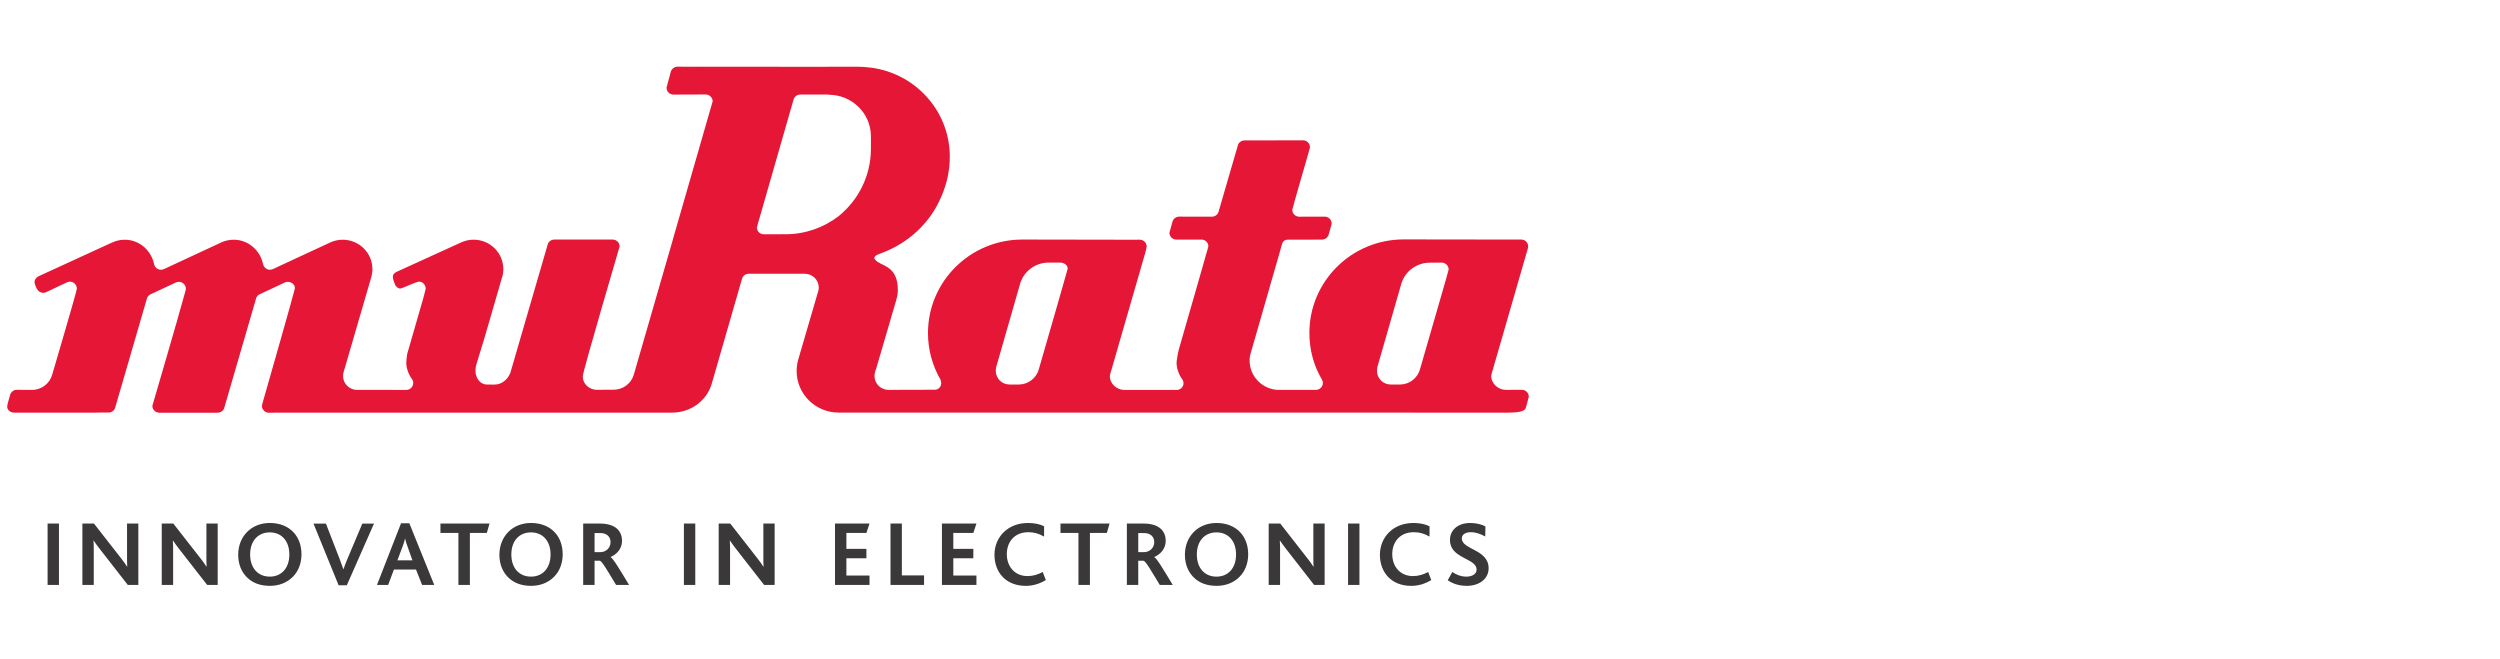 <svg width="565" height="149" viewBox="0 0 565 149" fill="none" xmlns="http://www.w3.org/2000/svg">
<path d="M345.245 56.303C345.331 56.117 345.367 55.902 345.367 55.688C345.367 54.835 344.661 54.131 343.784 54.131L342.463 54.139L317.25 54.105C305.469 54.105 295.921 63.565 295.921 75.234C295.921 79.039 296.909 82.672 298.734 85.733C298.875 85.957 298.97 86.26 298.97 86.546C298.97 87.417 298.26 88.111 297.387 88.111L288.529 88.106V88.101C285.102 87.801 282.411 84.958 282.411 81.478C282.411 81.058 282.463 80.625 282.507 80.357C284.732 72.539 289.066 57.527 289.066 57.527L289.692 55.309C289.853 54.613 290.27 54.17 291.02 54.17L298.752 54.153C299.417 54.153 299.967 53.761 300.217 53.206C300.217 53.206 300.958 50.698 300.958 50.517C300.958 49.663 300.253 48.959 299.378 48.959L293.637 48.976C292.76 48.976 292.054 48.281 292.054 47.409C292.054 47.204 295.604 34.947 295.604 34.947C295.604 34.947 296.045 33.478 296.045 33.265C296.045 32.401 295.339 31.711 294.47 31.711L281.267 31.737C280.582 31.737 279.988 32.175 279.77 32.776H279.778L275.411 47.798C275.236 48.483 274.619 48.974 273.876 48.974L266.497 48.957C265.785 48.957 265.179 49.428 264.987 50.071C264.987 50.071 264.293 52.52 264.293 52.583C264.293 53.455 264.995 54.151 265.876 54.151L271.534 54.142C272.403 54.142 273.096 54.838 273.096 55.69C273.096 55.788 268.801 70.7 266.382 79.091C266.256 79.594 266.072 80.45 265.934 81.576C265.699 83.795 267.178 85.702 267.178 85.702C267.361 85.949 267.472 86.266 267.472 86.601C267.472 87.408 266.859 88.036 266.078 88.13H254.491V88.129L254.135 88.13C252.385 88.13 250.822 86.722 250.822 85.007C250.822 84.728 250.925 84.499 250.996 84.247L255.25 69.515L258.775 57.313C258.775 57.313 259.152 55.923 259.152 55.727C259.152 54.875 258.447 54.17 257.58 54.17L255.33 54.178L231.053 54.136C219.268 54.136 209.724 63.605 209.724 75.279C209.724 79.111 210.76 82.71 212.568 85.825C212.568 85.825 212.717 86.334 212.717 86.548C212.717 87.419 212.115 88.082 211.243 88.082L200.795 88.108C199.055 88.108 197.632 86.698 197.632 84.974C197.632 84.702 197.667 84.439 197.74 84.182L197.88 83.628H197.923L202.441 68.195C202.686 67.366 202.914 66.487 202.914 65.577C202.914 59.776 198.963 60.246 197.793 58.687C197.793 58.687 196.99 57.991 198.716 57.388C205.181 55.133 210.276 50.394 212.787 44.312C213.972 41.584 214.653 38.589 214.653 35.398C214.653 24.788 206.422 16.087 195.94 15.195C195.22 15.119 194.491 15.079 193.751 15.079L187.241 15.074V15.099L158.063 15.074C158.056 15.074 158.05 15.077 158.042 15.078L153.119 15.073C152.344 15.073 151.698 15.632 151.563 16.355L150.631 19.819C150.631 20.681 151.34 21.377 152.214 21.377L159.487 21.351C160.14 21.351 160.702 21.746 160.943 22.307C161.019 22.49 161.064 22.688 161.064 22.897C161.064 22.973 156.559 38.58 152.084 54.058H152.096C147.66 69.399 143.245 84.651 143.245 84.651C142.693 86.628 140.857 88.073 138.682 88.073L134.884 88.099C133.14 88.099 131.611 86.692 131.724 84.966C131.815 83.54 140.031 55.813 140.031 55.696C140.031 54.843 139.321 54.139 138.447 54.139H125.282C124.503 54.139 123.857 54.689 123.728 55.431L115.324 84.313C114.673 85.858 113.331 86.916 111.775 86.916L110.041 86.907C108.583 86.907 107.452 85.505 107.452 83.766C107.452 83.496 107.476 83.201 107.527 82.936L107.699 82.22L109.533 76.231L113.601 62.211C113.615 62.211 113.751 61.498 113.751 60.822C113.751 57.143 110.744 54.17 107.037 54.17C105.994 54.17 105.013 54.407 104.136 54.825L89.673 61.419C89.157 61.666 88.693 62.015 88.799 62.808C88.878 63.414 89.374 64.519 89.374 64.519C89.659 64.91 90.156 65.331 90.656 65.178C91.481 64.903 93.986 63.736 94.626 63.662C95.495 63.574 96.208 64.367 96.208 65.234C96.208 65.401 95.591 67.644 95.591 67.644L92.068 79.849C91.927 80.391 91.913 80.949 91.85 81.528C91.614 83.746 93.094 85.655 93.094 85.655C93.278 85.902 93.388 86.218 93.388 86.554C93.388 87.425 92.68 88.12 91.808 88.12L80.684 88.112C78.939 88.112 77.527 86.701 77.527 84.977C77.527 84.695 77.566 84.408 77.639 84.149L83.826 62.926C84.017 62.301 84.168 61.508 84.168 60.833C84.168 57.154 81.161 54.178 77.454 54.178C76.415 54.178 75.445 54.408 74.572 54.826L63.797 59.825L61.773 60.767C61.561 60.865 61.266 60.962 61.01 60.962C60.25 60.962 59.588 60.394 59.445 59.672C58.803 56.59 56.125 54.178 52.823 54.178C51.785 54.178 50.804 54.408 49.931 54.827L38.437 60.171L37.155 60.768C36.939 60.865 36.64 60.963 36.388 60.963C35.62 60.963 34.976 60.432 34.828 59.71C34.18 56.599 31.521 54.179 28.201 54.179C27.158 54.179 26.174 54.409 25.303 54.837L25.227 54.854L8.739 62.426C8.189 62.664 7.77 63.218 7.808 63.848C7.843 64.356 8.339 65.275 8.339 65.275C8.593 65.807 9.14 66.174 9.77 66.174C10.014 66.174 10.243 66.115 10.45 66.021L15.105 63.821C15.312 63.718 15.549 63.661 15.799 63.661C16.672 63.661 17.362 64.366 17.376 65.233C17.385 65.736 11.794 84.674 11.794 84.674C11.245 86.66 9.407 88.119 7.226 88.119L3.814 88.094C3.101 88.094 2.503 88.56 2.305 89.203C2.305 89.203 1.722 91.169 1.644 91.692C1.5 92.656 2.352 93.258 3.221 93.258H21.7L21.708 93.242L24.524 93.235C25.21 93.235 25.803 92.797 26.021 92.196H26.01L33.131 67.706C33.211 67.23 33.536 66.779 33.945 66.555L37.708 64.793L39.753 63.837C39.955 63.748 40.182 63.697 40.422 63.697C41.299 63.697 42.007 64.401 42.007 65.254C42.007 65.399 41.982 65.515 41.949 65.632C39.879 73.225 34.434 91.621 34.434 91.716C34.434 92.568 35.143 93.272 36.018 93.272H49.182C49.962 93.272 50.608 92.723 50.737 91.981L57.943 67.214C58.096 66.939 58.316 66.699 58.578 66.555L62.761 64.597L64.381 63.837C64.582 63.749 64.808 63.697 65.056 63.697C65.921 63.697 66.785 64.411 66.63 65.255C66.471 66.157 59.636 90.038 59.636 90.038C59.636 90.038 59.195 91.506 59.195 91.721C59.195 92.584 59.9 93.273 60.771 93.273L68.75 93.256H151.83C156.093 93.256 159.648 90.64 160.831 86.794L167.687 63.022C167.87 62.359 168.482 61.87 169.208 61.87H175.151H181.879C183.624 61.87 185.042 63.269 185.042 64.999C185.042 65.208 185.017 65.38 184.982 65.595L180.418 81.209C180.173 82.038 180.041 82.929 180.041 83.853C180.041 89.036 184.286 93.242 189.519 93.242H197.217L194.698 93.251L340.813 93.256C344.094 93.256 344.735 92.716 344.879 92.012C344.879 92.012 345.505 89.76 345.505 89.66C345.505 88.789 344.8 88.091 343.925 88.091L340.328 88.108C338.583 88.108 337.016 86.698 337.016 84.973C337.016 84.702 337.119 84.475 337.184 84.209L342.305 66.484L344.856 57.663L345.245 56.303ZM196.831 30.837L196.826 33.634C196.826 39.766 193.981 45.22 189.548 48.842C186.213 51.403 182.037 52.943 177.491 52.943V52.926L176.015 52.943L172.622 52.951C171.754 52.951 171.046 52.248 171.046 51.385L179.311 22.611C179.46 21.895 180.098 21.37 180.855 21.37L187.246 21.362V21.413H187.263C192.554 21.413 196.831 25.599 196.831 30.835L196.831 30.837ZM241.253 60.898C241.121 61.378 239.166 68.228 239.166 68.228L234.765 83.486C234.205 85.467 232.372 86.906 230.201 86.906L228.131 86.897C226.39 86.897 225.039 85.495 225.039 83.756C225.039 83.532 225.065 83.292 225.108 83.064L230.494 64.294C231.255 61.441 233.873 59.344 236.989 59.344H239.673C240.549 59.344 241.489 60.071 241.255 60.9L241.253 60.898ZM327.396 60.917C327.396 61.066 325.804 66.553 325.804 66.553L320.882 83.585C320.289 85.513 318.488 86.905 316.354 86.905L314.284 86.897C312.543 86.897 311.192 85.495 311.192 83.756C311.192 83.513 311.218 83.254 311.269 83.011L316.642 64.304C317.403 61.46 320.021 59.366 323.132 59.366L325.814 59.349C326.686 59.349 327.397 60.048 327.397 60.915" fill="#E51636"/>
<path d="M13.325 118.319H10.754V132.192H13.325V118.319ZM31.262 132.192V118.319H28.712V126.045C28.712 126.656 28.712 127.455 28.755 128.066H28.712C28.373 127.497 27.99 126.971 27.331 126.128L21.231 118.319H18.618V132.192H21.189V124.024C21.189 123.371 21.168 122.634 21.125 122.171H21.168C21.551 122.761 21.954 123.286 22.55 124.066L28.882 132.192H31.262ZM49.199 132.192V118.319H46.648V126.045C46.648 126.656 46.648 127.455 46.691 128.066H46.648C46.309 127.497 45.926 126.971 45.267 126.128L39.168 118.319H36.554V132.192H39.126V124.024C39.126 123.371 39.103 122.634 39.061 122.171H39.104C39.487 122.761 39.89 123.286 40.486 124.066L46.819 132.192H49.199ZM68.134 125.266C68.134 123.329 67.539 121.603 66.371 120.34C65.116 118.971 63.246 118.192 60.993 118.192C58.869 118.192 57.104 118.95 55.851 120.213C54.555 121.518 53.832 123.329 53.832 125.392C53.832 127.56 54.618 129.434 56.041 130.697C57.274 131.813 58.954 132.403 60.993 132.403C63.097 132.403 64.862 131.665 66.136 130.402C67.433 129.139 68.134 127.308 68.134 125.266ZM65.392 125.308C65.392 128.446 63.565 130.319 60.973 130.319C58.359 130.319 56.531 128.446 56.531 125.308C56.531 122.193 58.359 120.319 60.973 120.319C63.65 120.319 65.392 122.277 65.392 125.308ZM84.52 118.34H81.884L78.548 126.235C78.165 127.119 77.889 127.898 77.634 128.634H77.592C77.336 127.877 77.017 127.014 76.698 126.171L73.66 118.34H70.854L76.528 132.277H78.378L84.52 118.34ZM98.139 132.193L92.508 118.256H90.637L85.197 132.193H87.725L89.022 128.719H94.016L95.398 132.193H98.139ZM93.209 126.635H89.809L91.019 123.414C91.253 122.762 91.444 122.214 91.529 121.729H91.552C91.657 122.193 91.828 122.762 92.082 123.456L93.209 126.635ZM110.635 118.32H99.541V120.446H103.601V132.193H106.193V120.446H110.019L110.635 118.32ZM127.167 125.267C127.167 123.329 126.572 121.604 125.403 120.341C124.149 118.972 122.279 118.193 120.026 118.193C117.901 118.193 116.137 118.951 114.883 120.214C113.586 121.519 112.864 123.329 112.864 125.393C112.864 127.561 113.65 129.435 115.075 130.698C116.307 131.814 117.986 132.404 120.026 132.404C122.13 132.404 123.894 131.666 125.17 130.403C126.465 129.14 127.167 127.309 127.167 125.267ZM124.426 125.309C124.426 128.447 122.598 130.32 120.005 130.32C117.391 130.32 115.563 128.447 115.563 125.309C115.563 122.194 117.391 120.32 120.005 120.32C122.683 120.32 124.426 122.278 124.426 125.309ZM142.171 132.194C140.024 128.657 138.622 126.257 137.984 125.899V125.882C139.301 125.335 140.577 124.092 140.577 122.239C140.577 120.113 139.217 118.324 135.582 118.324H131.8V132.197H134.372V126.723H135.562C136.092 126.892 137.071 128.618 139.238 132.197L142.171 132.194ZM137.984 122.531C137.984 123.794 136.986 124.784 135.667 124.784H134.372V120.467H135.647C137.24 120.467 137.984 121.394 137.984 122.531V122.531ZM157.132 118.321H154.561V132.194H157.132V118.321ZM175.068 132.194V118.321H172.519V126.047C172.519 126.658 172.519 127.457 172.561 128.068H172.519C172.178 127.499 171.795 126.973 171.137 126.13L165.037 118.321H162.423V132.194H164.995V124.026C164.995 123.372 164.973 122.636 164.931 122.172H164.974C165.357 122.763 165.76 123.288 166.355 124.068L172.689 132.194H175.068ZM196.511 132.194V130.067H191.284V126.172H195.81V124.046H191.284V120.447H195.81L196.511 118.321H188.712V132.194H196.511ZM208.838 132.194V130.047H203.822V118.321H201.251V132.194H208.838ZM220.675 132.194V130.067H215.447V126.172H219.973V124.046H215.447V120.447H219.973L220.676 118.321H212.876V132.194H220.675ZM236.358 131.099L235.657 129.268C234.595 129.836 233.49 130.193 232.215 130.193C229.324 130.193 227.539 128.026 227.539 125.226C227.539 122.615 229.154 120.278 232.406 120.278C233.66 120.278 234.786 120.573 235.955 121.268L235.972 118.951C235.143 118.489 233.825 118.194 232.337 118.194C227.726 118.194 224.75 121.414 224.75 125.394C224.75 129.351 227.344 132.404 231.806 132.404C233.316 132.404 234.803 132.025 236.354 131.099L236.358 131.099ZM250.763 118.32H239.669V120.446H243.729V132.194H246.322V120.446H250.147L250.763 118.32ZM265.044 132.194C262.899 128.656 261.496 126.257 260.858 125.898V125.881C262.175 125.334 263.45 124.091 263.45 122.239C263.45 120.113 262.09 118.324 258.456 118.324H254.673V132.197H257.244V126.723H258.435C258.966 126.892 259.944 128.618 262.111 132.197L265.044 132.194ZM260.858 122.531C260.858 123.794 259.859 124.783 258.54 124.783H257.248V120.467H258.523C260.117 120.467 260.861 121.394 260.861 122.531H260.858ZM282.091 125.267C282.091 123.33 281.496 121.604 280.327 120.341C279.073 118.973 277.203 118.194 274.95 118.194C272.825 118.194 271.061 118.951 269.807 120.214C268.511 121.519 267.788 123.33 267.788 125.394C267.788 127.561 268.575 129.436 269.998 130.699C271.232 131.815 272.91 132.404 274.95 132.404C277.054 132.404 278.819 131.667 280.094 130.404C281.39 129.14 282.091 127.31 282.091 125.267ZM279.349 125.31C279.349 128.447 277.522 130.321 274.929 130.321C272.315 130.321 270.488 128.447 270.488 125.31C270.488 122.195 272.315 120.32 274.929 120.32C277.606 120.32 279.349 122.278 279.349 125.31ZM299.369 132.195V118.321H296.818V126.047C296.818 126.658 296.818 127.458 296.861 128.068H296.818C296.478 127.499 296.096 126.974 295.437 126.131L289.338 118.321H286.724V132.195H289.295V124.026C289.295 123.373 289.278 122.637 289.235 122.173H289.278C289.661 122.764 290.063 123.289 290.659 124.068L296.992 132.195H299.369ZM307.233 118.321H304.661V132.195H307.233V118.321ZM323.468 131.1L322.767 129.268C321.705 129.837 320.6 130.194 319.324 130.194C316.433 130.194 314.649 128.026 314.649 125.226C314.649 122.615 316.263 120.279 319.516 120.279C320.77 120.279 321.896 120.573 323.065 121.268L323.082 118.952C322.253 118.49 320.935 118.194 319.447 118.194C314.836 118.194 311.86 121.415 311.86 125.394C311.86 129.352 314.454 132.405 318.916 132.405C320.425 132.405 321.912 132.026 323.464 131.1L323.468 131.1ZM336.428 128.425C336.428 124.11 330.371 124.257 330.371 121.688C330.371 120.762 331.263 120.279 332.39 120.279C333.537 120.279 334.579 120.657 335.662 121.246L335.705 118.973C334.94 118.552 333.749 118.195 332.262 118.195C329.329 118.195 327.693 119.941 327.693 122.004C327.693 123.079 328.054 123.878 328.606 124.489C330.307 126.384 333.707 126.741 333.707 128.721C333.707 129.879 332.475 130.321 331.391 130.321C330.073 130.321 328.989 129.794 328.224 129.268L327.183 131.142C328.118 131.773 329.52 132.405 331.497 132.405C334.259 132.405 336.428 130.868 336.428 128.425" fill="#3B3839"/>
</svg>
